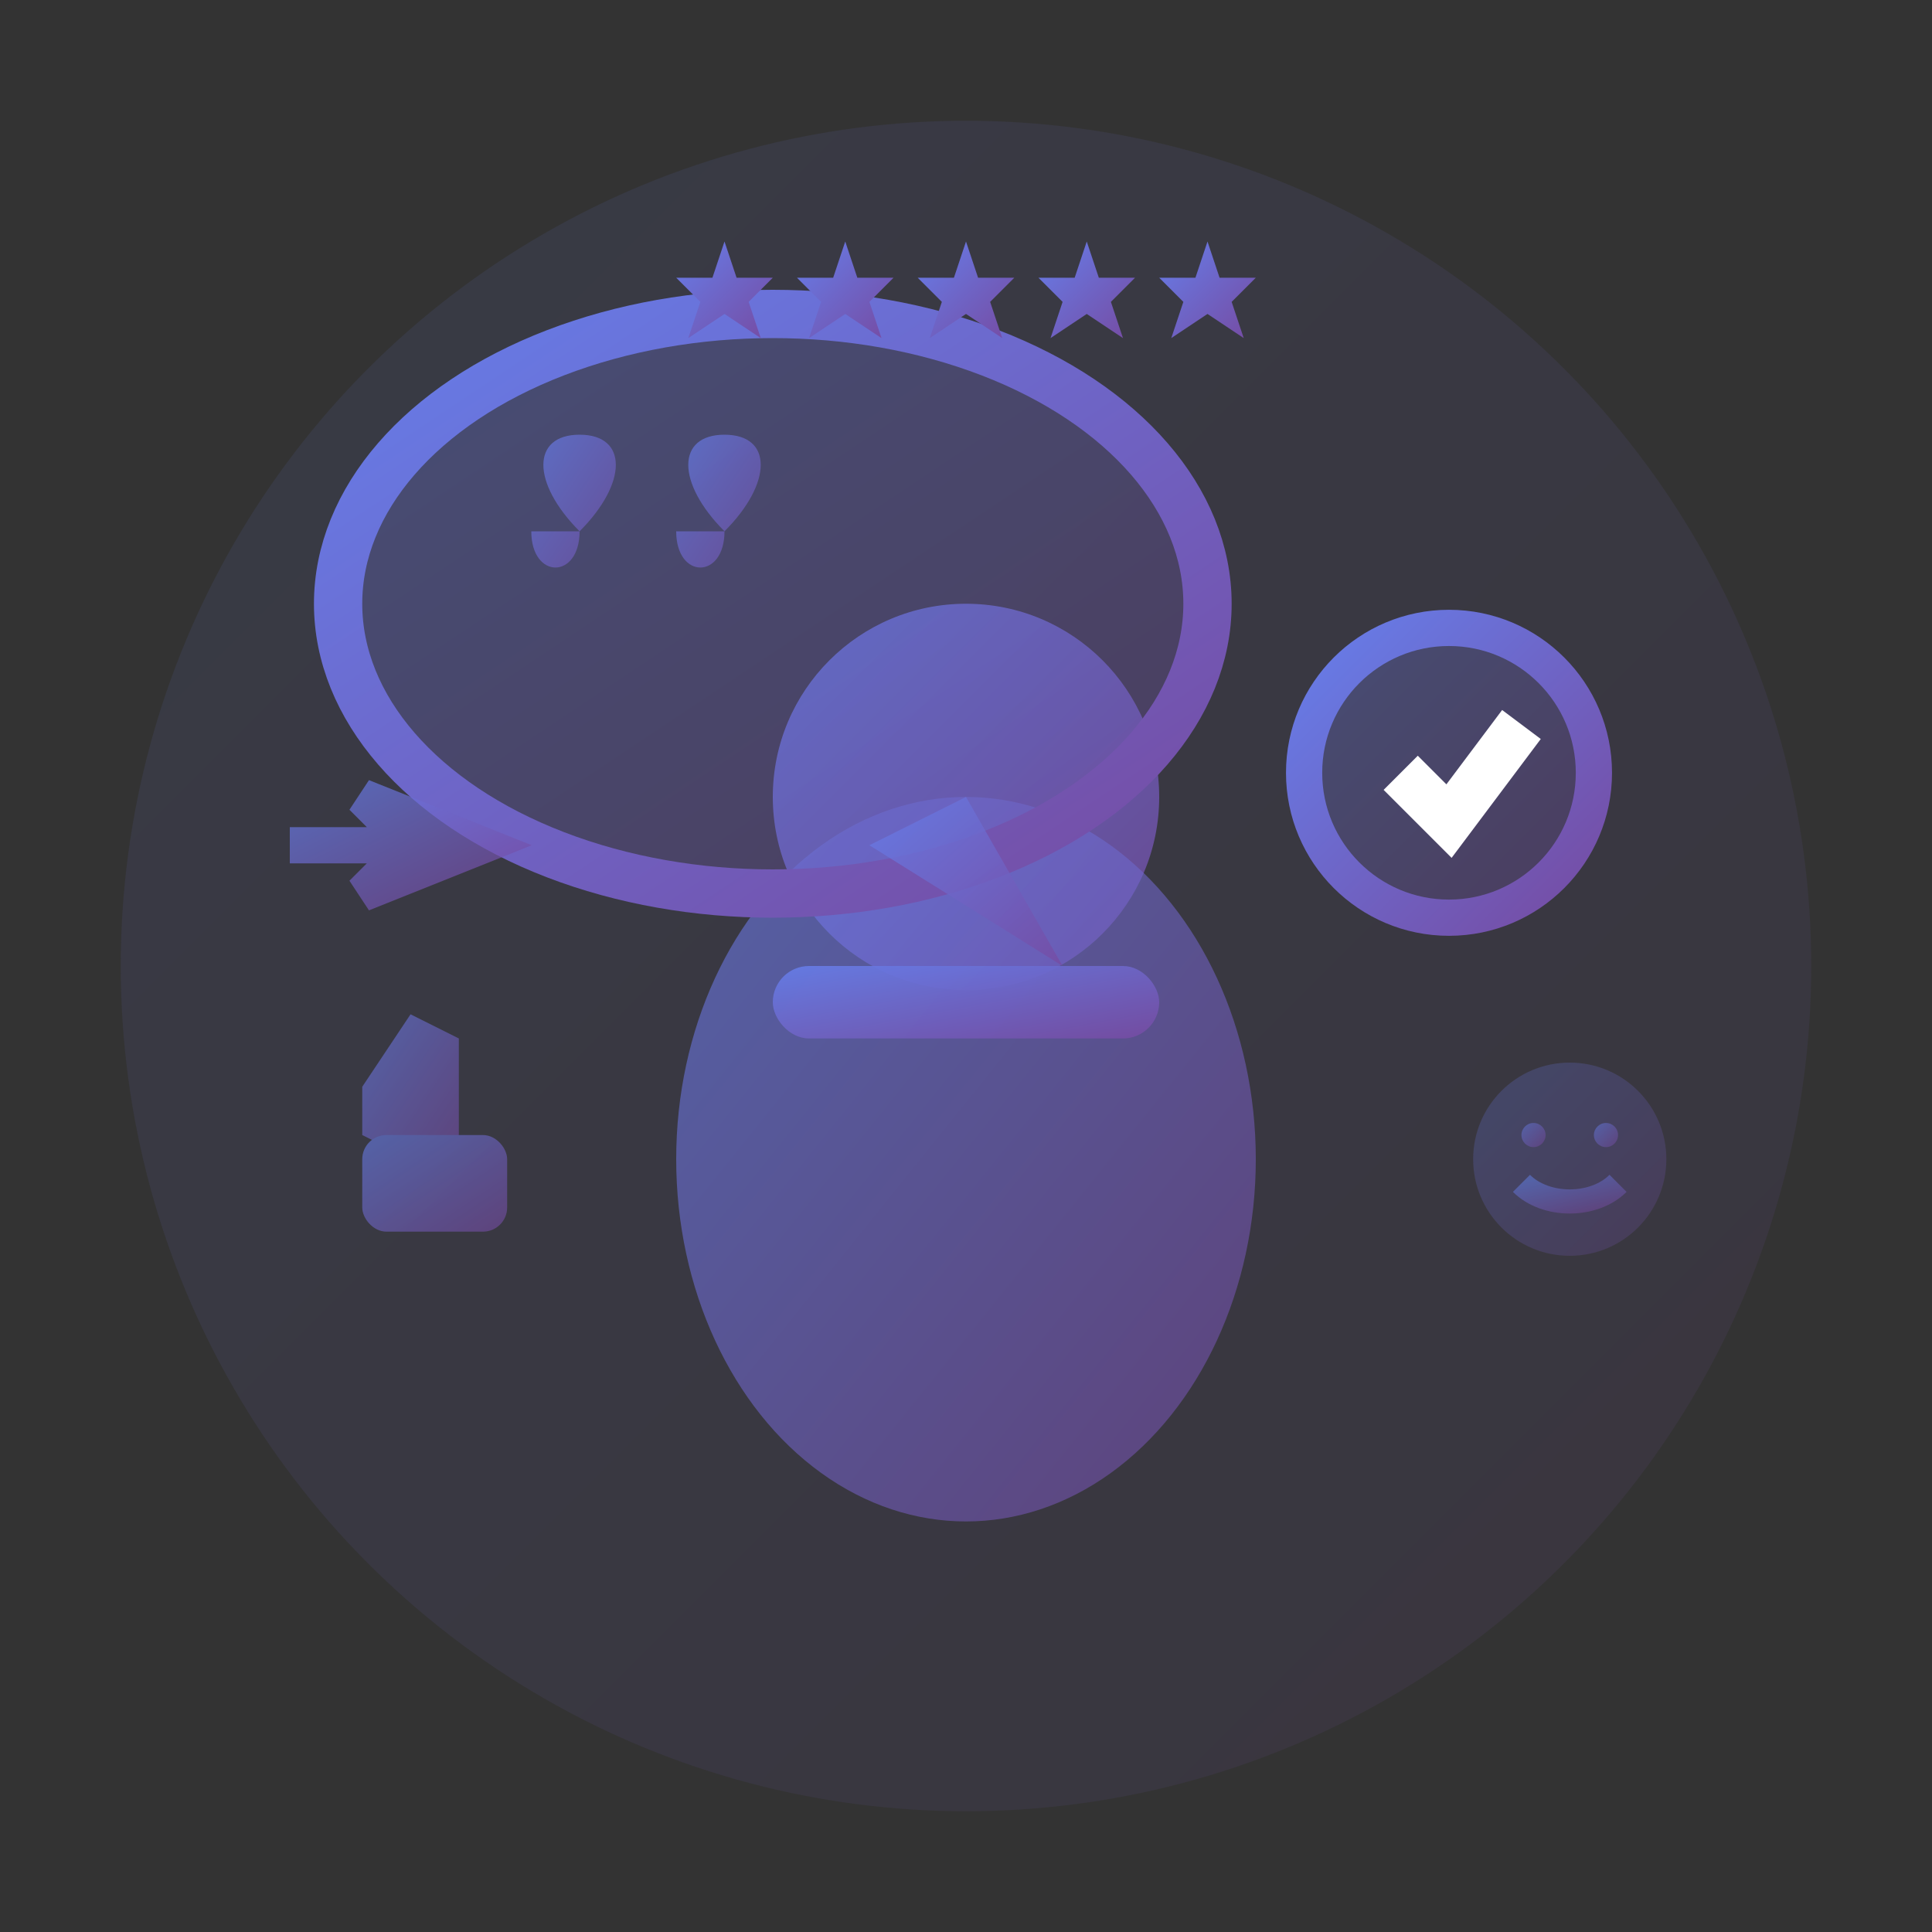 <svg width="80" height="80" viewBox="0 0 80 80" fill="none" xmlns="http://www.w3.org/2000/svg">
  <rect x="0" y="0" width="80" height="80" fill="#333333" stroke="none"/>
  <defs>
    <linearGradient id="testimonialGradient" x1="0%" y1="0%" x2="100%" y2="100%">
      <stop offset="0%" style="stop-color:#667eea;stop-opacity:1" />
      <stop offset="100%" style="stop-color:#764ba2;stop-opacity:1" />
    </linearGradient>
  </defs>
  
  <!-- Background circle -->
  <circle cx="40" cy="40" r="35" fill="url(#testimonialGradient)" opacity="0.1"/>
  
  <!-- Testimonial symbol - speech bubble with person -->
  <g transform="translate(40, 40)">
    <!-- Person silhouette -->
    <g transform="translate(0, 8)">
      <!-- Head -->
      <circle cx="0" cy="-15" r="8" fill="url(#testimonialGradient)" opacity="0.8"/>
      
      <!-- Body -->
      <ellipse cx="0" cy="0" rx="12" ry="15" fill="url(#testimonialGradient)" opacity="0.6"/>
      
      <!-- Professional attire suggestion -->
      <rect x="-8" y="-8" width="16" height="3" rx="1.5" fill="url(#testimonialGradient)" opacity="0.9"/>
    </g>
    
    <!-- Speech bubble -->
    <g transform="translate(-8, -15)">
      <!-- Main bubble -->
      <ellipse cx="0" cy="0" rx="18" ry="12" fill="url(#testimonialGradient)" opacity="0.3"/>
      <ellipse cx="0" cy="0" rx="18" ry="12" fill="none" stroke="url(#testimonialGradient)" stroke-width="2"/>
      
      <!-- Speech bubble tail -->
      <path d="M8 8L12 15L4 10Z" fill="url(#testimonialGradient)" opacity="0.8"/>
      
      <!-- Quote marks inside bubble -->
      <g transform="translate(-8, -3)">
        <path d="M0 0C-2 -2 -2 -4 0 -4C2 -4 2 -2 0 0C0 2 -2 2 -2 0" fill="url(#testimonialGradient)" opacity="0.7"/>
        <path d="M6 0C4 -2 4 -4 6 -4C8 -4 8 -2 6 0C6 2 4 2 4 0" fill="url(#testimonialGradient)" opacity="0.7"/>
      </g>
    </g>
    
    <!-- Five-star rating -->
    <g transform="translate(-12, -30)">
      <!-- Stars -->
      <g transform="translate(0, 0)">
        <path d="M2 0L2.5 1.5L4 1.5L3 2.5L3.5 4L2 3L0.5 4L1 2.5L0 1.5L1.5 1.5Z" fill="url(#testimonialGradient)"/>
      </g>
      <g transform="translate(5, 0)">
        <path d="M2 0L2.5 1.5L4 1.5L3 2.5L3.5 4L2 3L0.5 4L1 2.5L0 1.5L1.5 1.5Z" fill="url(#testimonialGradient)"/>
      </g>
      <g transform="translate(10, 0)">
        <path d="M2 0L2.5 1.5L4 1.5L3 2.5L3.5 4L2 3L0.5 4L1 2.5L0 1.5L1.5 1.5Z" fill="url(#testimonialGradient)"/>
      </g>
      <g transform="translate(15, 0)">
        <path d="M2 0L2.5 1.5L4 1.5L3 2.5L3.5 4L2 3L0.5 4L1 2.5L0 1.5L1.5 1.5Z" fill="url(#testimonialGradient)"/>
      </g>
      <g transform="translate(20, 0)">
        <path d="M2 0L2.5 1.5L4 1.5L3 2.5L3.5 4L2 3L0.5 4L1 2.5L0 1.5L1.5 1.5Z" fill="url(#testimonialGradient)"/>
      </g>
    </g>
    
    <!-- Trust indicators -->
    <g transform="translate(20, -8)">
      <!-- Verification checkmark -->
      <circle cx="0" cy="0" r="6" fill="url(#testimonialGradient)" opacity="0.3"/>
      <circle cx="0" cy="0" r="6" fill="none" stroke="url(#testimonialGradient)" stroke-width="1.5"/>
      <path d="M-2 0L0 2L3 -2" stroke="white" stroke-width="2" fill="none"/>
    </g>
    
    <!-- Positive sentiment indicators -->
    <g opacity="0.6">
      <!-- Thumbs up -->
      <g transform="translate(-25, 5)">
        <path d="M0 0L2 -3L4 -2L4 2L2 3L0 2Z" fill="url(#testimonialGradient)"/>
        <rect x="0" y="2" width="6" height="4" rx="1" fill="url(#testimonialGradient)"/>
      </g>
      
      <!-- Happy emoji -->
      <g transform="translate(25, 8)">
        <circle cx="0" cy="0" r="4" fill="url(#testimonialGradient)" opacity="0.4"/>
        <circle cx="-1.5" cy="-1" r="0.5" fill="url(#testimonialGradient)"/>
        <circle cx="1.5" cy="-1" r="0.5" fill="url(#testimonialGradient)"/>
        <path d="M-2 1C-1 2 1 2 2 1" stroke="url(#testimonialGradient)" stroke-width="1" fill="none"/>
      </g>
    </g>
    
    <!-- Recommendation arrows -->
    <g transform="translate(-28, -5)">
      <path d="M0 0L5 0L3 -2L8 0L3 2L5 0" 
            stroke="url(#testimonialGradient)" stroke-width="1.5" fill="none" opacity="0.7"/>
    </g>
  </g>
</svg>
